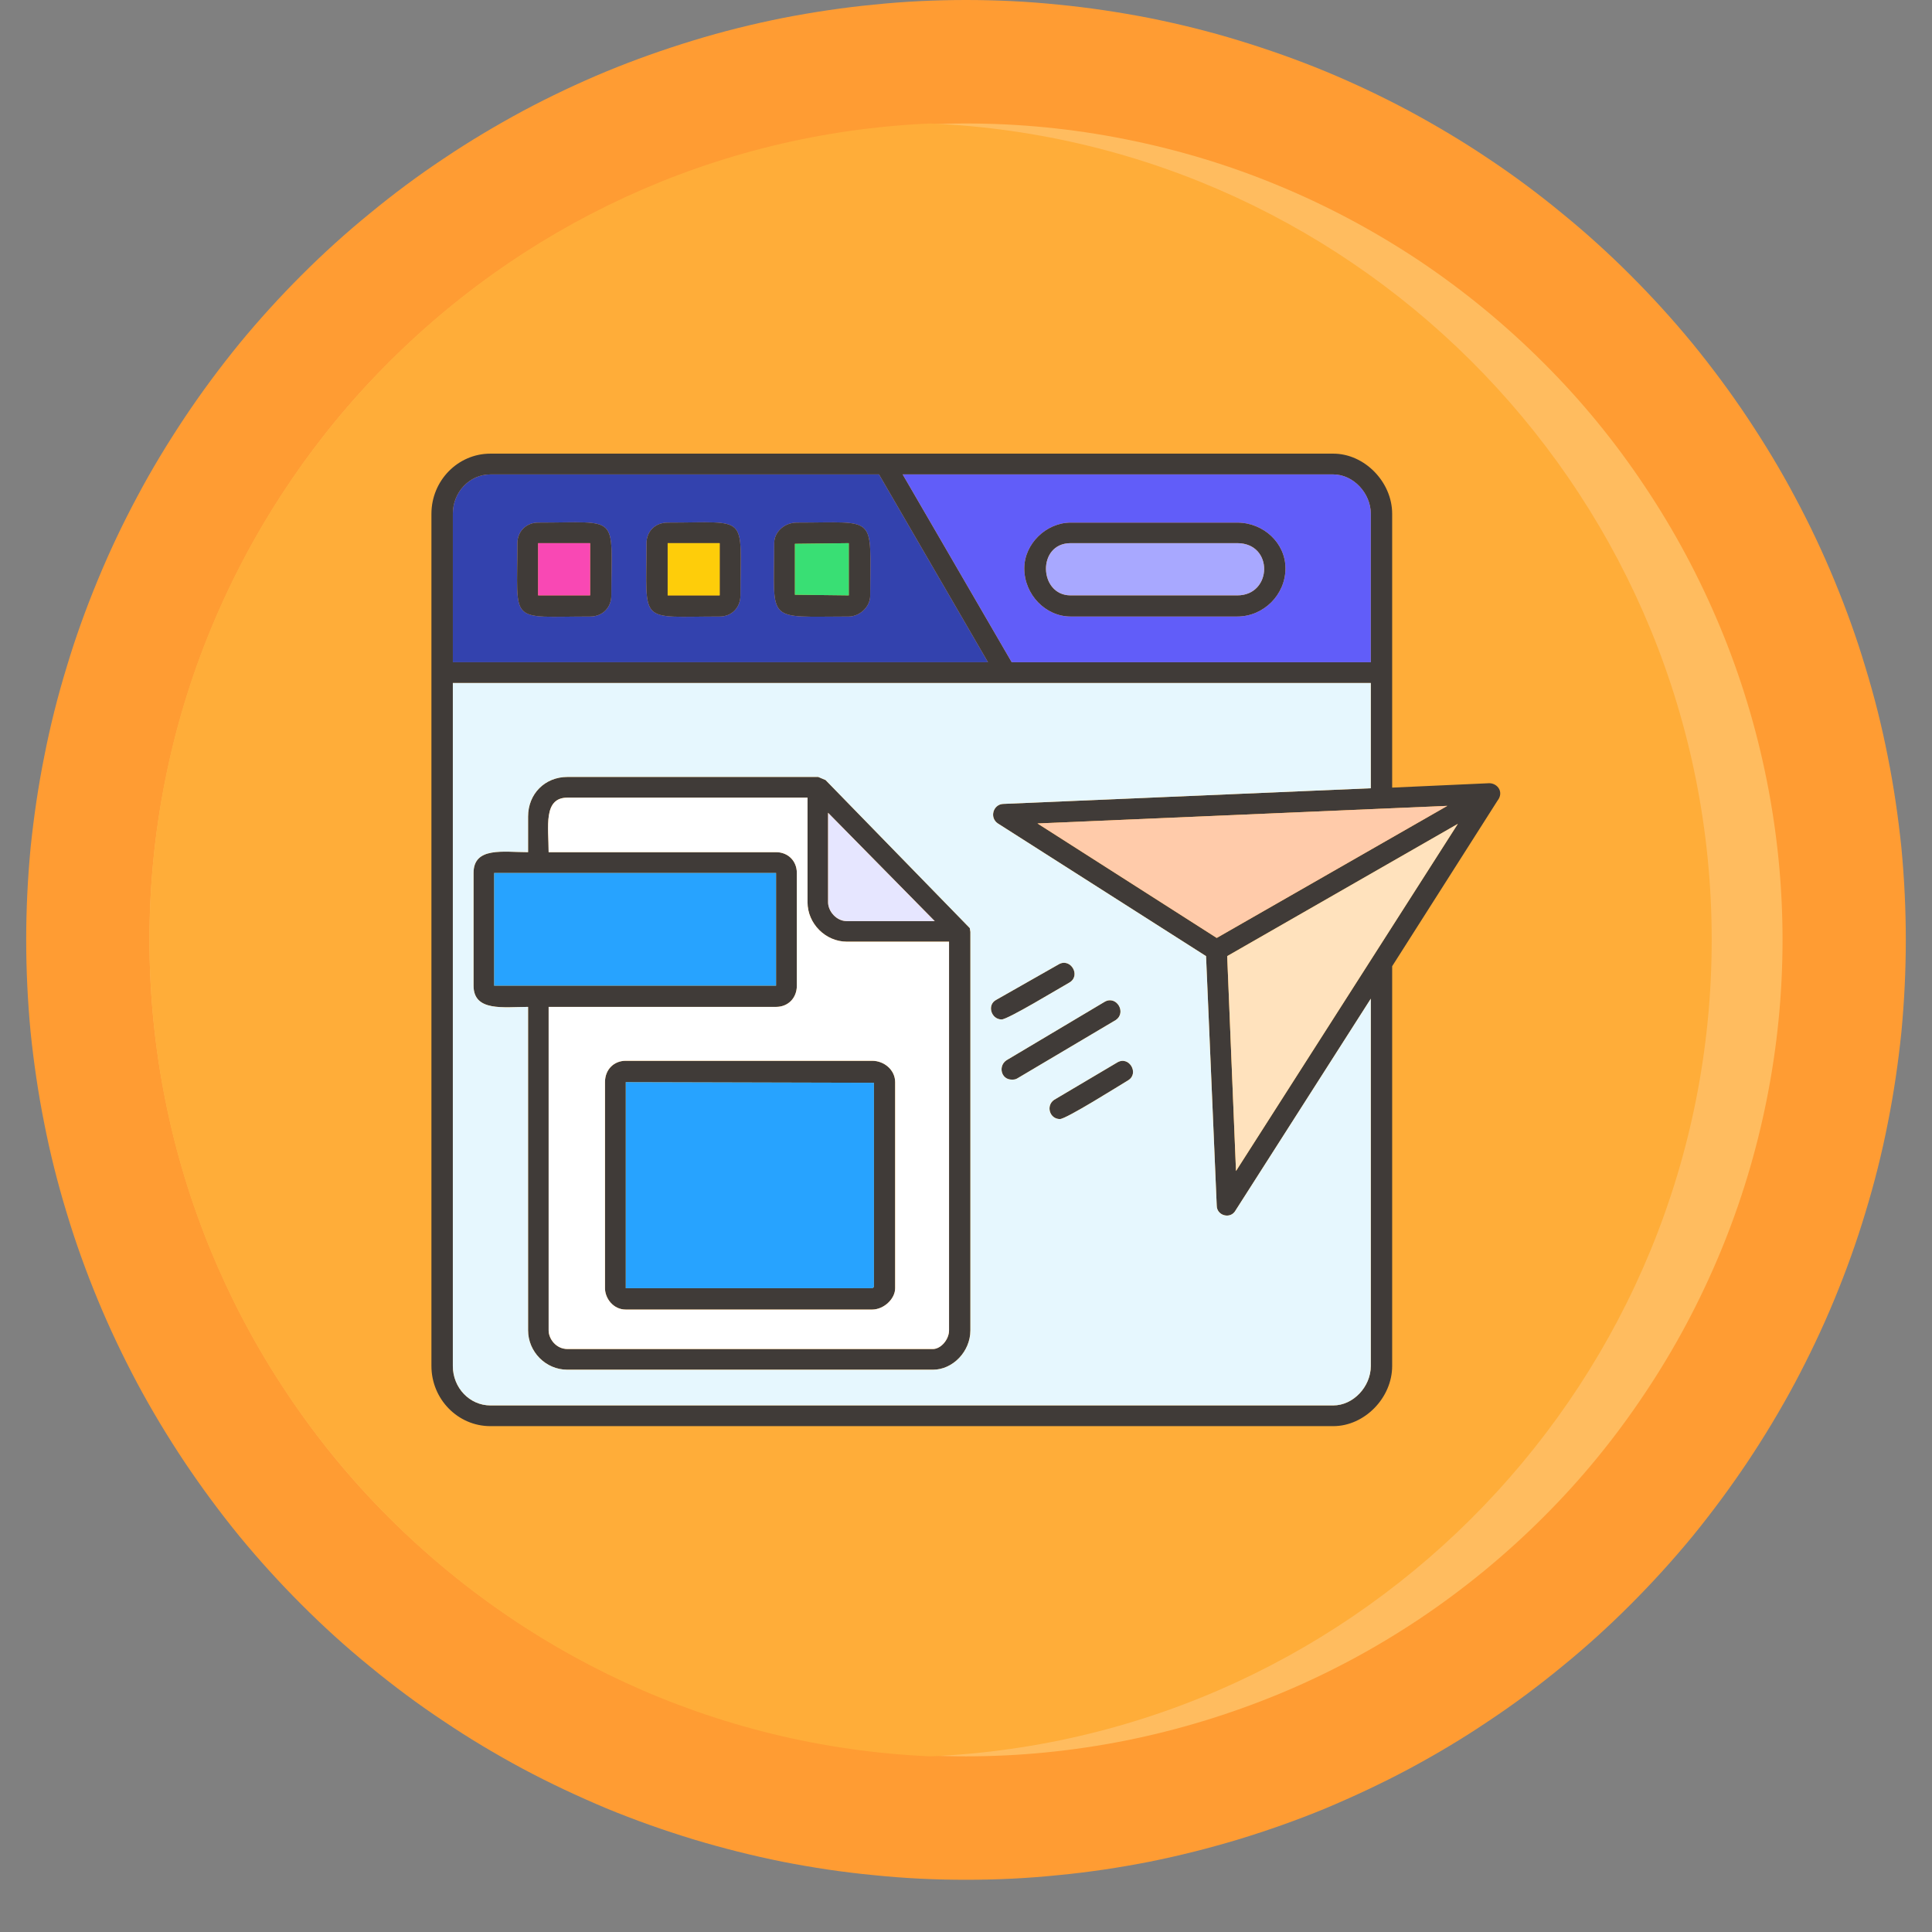 <svg xmlns="http://www.w3.org/2000/svg" xmlns:xlink="http://www.w3.org/1999/xlink" width="48" viewBox="0 0 36 36" height="48" preserveAspectRatio="xMidYMid meet"><rect x="0" y="0" width="36" height="36" fill="#808080" stroke="none"/><defs><clipPath id="e0574f75a6"><path d="M 0.488 0 L 35.512 0 L 35.512 35.027 L 0.488 35.027 Z M 0.488 0 " clip-rule="nonzero"></path></clipPath></defs><g clip-path="url(#e0574f75a6)"><path fill="#ff9c33" d="M 35.512 17.512 C 35.512 18.086 35.484 18.66 35.43 19.23 C 35.371 19.801 35.289 20.367 35.176 20.93 C 35.066 21.492 34.926 22.047 34.758 22.598 C 34.594 23.145 34.398 23.688 34.18 24.215 C 33.961 24.746 33.715 25.262 33.445 25.77 C 33.176 26.273 32.879 26.766 32.562 27.242 C 32.242 27.719 31.902 28.18 31.539 28.625 C 31.176 29.066 30.789 29.492 30.383 29.898 C 29.977 30.305 29.555 30.688 29.109 31.051 C 28.668 31.414 28.207 31.758 27.73 32.074 C 27.254 32.395 26.762 32.688 26.254 32.961 C 25.75 33.23 25.23 33.473 24.703 33.695 C 24.172 33.914 23.633 34.105 23.082 34.273 C 22.535 34.438 21.98 34.578 21.418 34.691 C 20.855 34.801 20.289 34.887 19.715 34.941 C 19.145 35 18.574 35.027 18 35.027 C 17.426 35.027 16.855 35 16.285 34.941 C 15.711 34.887 15.145 34.801 14.582 34.691 C 14.02 34.578 13.465 34.438 12.918 34.273 C 12.367 34.105 11.828 33.914 11.297 33.695 C 10.77 33.473 10.25 33.23 9.746 32.961 C 9.238 32.688 8.746 32.395 8.27 32.074 C 7.793 31.758 7.332 31.414 6.891 31.051 C 6.445 30.688 6.023 30.305 5.617 29.898 C 5.211 29.492 4.824 29.066 4.461 28.625 C 4.098 28.18 3.758 27.719 3.438 27.242 C 3.121 26.766 2.824 26.273 2.555 25.77 C 2.285 25.262 2.039 24.746 1.82 24.215 C 1.602 23.688 1.406 23.145 1.242 22.598 C 1.074 22.047 0.934 21.492 0.824 20.93 C 0.711 20.367 0.629 19.801 0.57 19.23 C 0.516 18.66 0.488 18.086 0.488 17.512 C 0.488 16.941 0.516 16.367 0.57 15.797 C 0.629 15.227 0.711 14.66 0.824 14.098 C 0.934 13.535 1.074 12.977 1.242 12.43 C 1.406 11.879 1.602 11.34 1.82 10.812 C 2.039 10.281 2.285 9.762 2.555 9.258 C 2.824 8.75 3.121 8.262 3.438 7.785 C 3.758 7.305 4.098 6.848 4.461 6.402 C 4.824 5.961 5.211 5.535 5.617 5.129 C 6.023 4.723 6.445 4.34 6.891 3.977 C 7.332 3.613 7.793 3.27 8.27 2.953 C 8.746 2.633 9.238 2.34 9.746 2.066 C 10.25 1.797 10.77 1.551 11.297 1.332 C 11.828 1.113 12.367 0.922 12.918 0.754 C 13.465 0.586 14.02 0.449 14.582 0.336 C 15.145 0.227 15.711 0.141 16.285 0.086 C 16.855 0.027 17.426 0 18 0 C 18.574 0 19.145 0.027 19.715 0.086 C 20.289 0.141 20.855 0.227 21.418 0.336 C 21.98 0.449 22.535 0.586 23.082 0.754 C 23.633 0.922 24.172 1.113 24.703 1.332 C 25.23 1.551 25.75 1.797 26.254 2.066 C 26.762 2.34 27.254 2.633 27.73 2.953 C 28.207 3.27 28.668 3.613 29.109 3.977 C 29.555 4.34 29.977 4.723 30.383 5.129 C 30.789 5.535 31.176 5.961 31.539 6.402 C 31.902 6.848 32.242 7.305 32.562 7.785 C 32.879 8.262 33.176 8.75 33.445 9.258 C 33.715 9.762 33.961 10.281 34.18 10.812 C 34.398 11.34 34.594 11.879 34.758 12.43 C 34.926 12.977 35.066 13.535 35.176 14.098 C 35.289 14.66 35.371 15.227 35.43 15.797 C 35.484 16.367 35.512 16.941 35.512 17.512 Z M 35.512 17.512 " fill-opacity="1" fill-rule="nonzero"></path></g><path fill="#ffbc5f" d="M 33.215 17.512 C 33.215 18.512 33.117 19.5 32.922 20.48 C 32.727 21.461 32.438 22.414 32.055 23.336 C 31.672 24.258 31.203 25.137 30.648 25.965 C 30.094 26.797 29.465 27.566 28.758 28.27 C 28.051 28.977 27.281 29.609 26.453 30.164 C 25.621 30.719 24.746 31.188 23.82 31.57 C 22.898 31.949 21.949 32.238 20.969 32.434 C 19.988 32.629 19 32.727 18 32.727 C 17 32.727 16.012 32.629 15.031 32.434 C 14.051 32.238 13.102 31.949 12.18 31.57 C 11.254 31.188 10.379 30.719 9.547 30.164 C 8.719 29.609 7.949 28.977 7.242 28.27 C 6.535 27.566 5.906 26.797 5.352 25.965 C 4.797 25.137 4.328 24.258 3.945 23.336 C 3.562 22.414 3.273 21.461 3.078 20.48 C 2.883 19.5 2.785 18.512 2.785 17.512 C 2.785 16.516 2.883 15.523 3.078 14.547 C 3.273 13.566 3.562 12.613 3.945 11.691 C 4.328 10.77 4.797 9.891 5.352 9.062 C 5.906 8.23 6.535 7.461 7.242 6.758 C 7.949 6.051 8.719 5.418 9.547 4.863 C 10.379 4.309 11.254 3.84 12.18 3.457 C 13.102 3.074 14.051 2.789 15.031 2.594 C 16.012 2.398 17 2.301 18 2.301 C 19 2.301 19.988 2.398 20.969 2.594 C 21.949 2.789 22.898 3.074 23.82 3.457 C 24.746 3.84 25.621 4.309 26.453 4.863 C 27.281 5.418 28.051 6.051 28.758 6.758 C 29.465 7.461 30.094 8.23 30.648 9.062 C 31.203 9.891 31.672 10.77 32.055 11.691 C 32.438 12.613 32.727 13.566 32.922 14.547 C 33.117 15.523 33.215 16.516 33.215 17.512 Z M 33.215 17.512 " fill-opacity="1" fill-rule="nonzero"></path><path fill="#ffad39" d="M 17.336 32.727 C 9.242 32.375 2.785 25.688 2.785 17.512 C 2.785 9.34 9.242 2.648 17.336 2.301 C 25.438 2.648 31.895 9.34 31.895 17.512 C 31.895 25.688 25.438 32.375 17.336 32.727 Z M 17.336 32.727 " fill-opacity="1" fill-rule="evenodd"></path><path fill="#403b38" d="M 16.25 24.402 L 11.66 24.402 C 11.426 24.402 11.273 24.191 11.273 24.004 L 11.273 20.164 C 11.273 19.93 11.438 19.766 11.66 19.766 L 16.25 19.766 C 16.48 19.766 16.68 19.941 16.68 20.164 L 16.68 24.004 C 16.68 24.203 16.469 24.402 16.25 24.402 Z M 22.473 17.816 L 18.594 15.344 C 18.434 15.238 18.504 14.992 18.688 14.98 L 25.543 14.688 L 25.543 12.727 C 19.844 12.727 14.137 12.727 8.438 12.727 L 8.438 25.453 C 8.438 25.863 8.754 26.188 9.137 26.188 L 24.844 26.188 C 25.215 26.188 25.543 25.84 25.543 25.453 L 25.543 18.609 L 23.02 22.559 C 22.926 22.723 22.672 22.652 22.672 22.465 Z M 25.941 14.676 L 27.75 14.594 C 27.902 14.594 28.031 14.758 27.902 14.922 L 25.941 18.004 L 25.941 25.453 C 25.941 26.047 25.426 26.574 24.844 26.574 L 9.137 26.574 C 8.531 26.574 8.039 26.07 8.039 25.453 L 8.039 9.574 C 8.039 8.957 8.531 8.453 9.137 8.453 L 24.844 8.453 C 25.426 8.453 25.941 8.98 25.941 9.574 Z M 27.164 15.352 L 22.867 17.816 L 23.031 21.82 Z M 19.332 15.344 L 22.672 17.477 L 26.969 15.016 Z M 18.852 20.117 C 18.652 20.117 18.594 19.859 18.758 19.754 L 20.582 18.668 C 20.801 18.539 21 18.867 20.789 19.008 L 18.957 20.094 C 18.922 20.117 18.887 20.117 18.852 20.117 Z M 19.75 20.852 C 19.555 20.852 19.484 20.598 19.645 20.492 L 20.812 19.801 C 21.035 19.66 21.234 20 21.023 20.129 C 20.848 20.234 19.867 20.852 19.75 20.852 Z M 18.664 18.996 C 18.469 18.996 18.387 18.727 18.559 18.633 L 19.727 17.969 C 19.949 17.84 20.148 18.18 19.926 18.309 C 19.738 18.414 18.781 18.996 18.664 18.996 Z M 25.543 12.34 L 25.543 9.574 C 25.543 9.188 25.215 8.84 24.844 8.84 L 16.82 8.84 L 18.852 12.34 Z M 16.379 8.84 L 9.137 8.84 C 8.754 8.84 8.438 9.164 8.438 9.574 L 8.438 12.34 L 18.41 12.34 Z M 10.996 11.488 C 9.465 11.488 9.641 11.652 9.641 10.121 C 9.641 9.902 9.805 9.738 10.027 9.738 C 11.566 9.738 11.391 9.562 11.391 11.094 C 11.391 11.324 11.227 11.488 10.996 11.488 Z M 10.027 11.094 L 10.996 11.094 L 10.996 10.121 L 10.027 10.121 Z M 13.41 11.488 C 11.883 11.488 12.047 11.652 12.047 10.121 C 12.047 9.902 12.207 9.738 12.441 9.738 C 13.973 9.738 13.797 9.562 13.797 11.094 C 13.797 11.324 13.633 11.488 13.41 11.488 Z M 12.441 11.094 L 13.41 11.094 L 13.41 10.121 L 12.441 10.121 Z M 15.816 11.488 C 14.254 11.488 14.426 11.629 14.426 10.121 C 14.426 9.914 14.613 9.738 14.848 9.738 C 16.367 9.738 16.215 9.574 16.215 11.094 C 16.215 11.324 16.004 11.488 15.816 11.488 Z M 14.812 11.082 L 15.816 11.094 L 15.816 10.121 L 14.812 10.133 Z M 23.055 11.488 L 19.949 11.488 C 19.484 11.488 19.086 11.082 19.086 10.59 C 19.086 10.133 19.496 9.738 19.949 9.738 L 23.055 9.738 C 23.547 9.738 23.953 10.121 23.953 10.59 C 23.953 11.082 23.547 11.488 23.055 11.488 Z M 19.949 10.121 C 19.32 10.121 19.355 11.094 19.949 11.094 L 23.055 11.094 C 23.711 11.094 23.734 10.121 23.055 10.121 Z M 17.383 25.523 L 10.574 25.523 C 10.164 25.523 9.84 25.184 9.84 24.789 L 9.84 18.762 C 9.383 18.762 8.824 18.855 8.824 18.367 L 8.824 16.266 C 8.824 15.773 9.383 15.879 9.84 15.879 L 9.84 15.215 C 9.84 14.793 10.152 14.477 10.574 14.477 L 15.246 14.477 L 15.383 14.535 L 18.07 17.293 L 18.082 17.363 L 18.082 24.789 C 18.082 25.184 17.754 25.523 17.383 25.523 Z M 10.223 18.762 L 10.223 24.789 C 10.223 24.949 10.363 25.137 10.574 25.137 L 17.383 25.137 C 17.531 25.137 17.684 24.961 17.684 24.789 L 17.684 17.547 L 15.781 17.547 C 15.383 17.547 15.047 17.211 15.047 16.812 L 15.047 14.863 L 10.574 14.863 C 10.117 14.863 10.223 15.41 10.223 15.879 L 14.461 15.879 C 14.684 15.879 14.848 16.043 14.848 16.266 L 14.848 18.367 C 14.848 18.598 14.684 18.762 14.461 18.762 Z M 17.418 17.164 L 15.43 15.145 L 15.43 16.812 C 15.43 16.977 15.582 17.164 15.781 17.164 Z M 10.039 16.266 L 9.207 16.266 L 9.207 18.367 L 14.461 18.367 L 14.461 16.266 Z M 11.672 24.004 L 16.25 24.004 C 16.262 24.004 16.273 23.992 16.285 23.98 L 16.285 20.176 L 11.66 20.164 L 11.66 24.004 C 11.66 24.004 11.66 24.004 11.672 24.004 Z M 11.66 23.992 Z M 11.66 23.992 " fill-opacity="1" fill-rule="evenodd"></path><path fill="#a8a8ff" d="M 19.949 11.094 L 23.055 11.094 C 23.711 11.094 23.734 10.121 23.055 10.121 L 19.949 10.121 C 19.32 10.121 19.355 11.094 19.949 11.094 Z M 19.949 11.094 " fill-opacity="1" fill-rule="evenodd"></path><path fill="#615df9" d="M 19.086 10.59 C 19.086 10.133 19.496 9.738 19.949 9.738 L 23.055 9.738 C 23.547 9.738 23.953 10.121 23.953 10.59 C 23.953 11.082 23.547 11.488 23.055 11.488 L 19.949 11.488 C 19.484 11.488 19.086 11.082 19.086 10.59 Z M 16.82 8.84 L 18.852 12.34 L 25.543 12.34 L 25.543 9.574 C 25.543 9.188 25.215 8.84 24.844 8.84 Z M 16.82 8.84 " fill-opacity="1" fill-rule="evenodd"></path><path fill="#3342ae" d="M 18.41 12.34 L 16.379 8.84 L 9.137 8.84 C 8.754 8.84 8.438 9.164 8.438 9.574 L 8.438 12.34 Z M 10.996 11.488 C 9.465 11.488 9.641 11.652 9.641 10.121 C 9.641 9.902 9.805 9.738 10.027 9.738 C 11.566 9.738 11.391 9.562 11.391 11.094 C 11.391 11.324 11.227 11.488 10.996 11.488 Z M 13.41 11.488 C 11.883 11.488 12.047 11.652 12.047 10.121 C 12.047 9.902 12.207 9.738 12.441 9.738 C 13.973 9.738 13.797 9.562 13.797 11.094 C 13.797 11.324 13.633 11.488 13.41 11.488 Z M 15.816 11.488 C 14.254 11.488 14.426 11.629 14.426 10.121 C 14.426 9.914 14.613 9.738 14.848 9.738 C 16.367 9.738 16.215 9.574 16.215 11.094 C 16.215 11.324 16.004 11.488 15.816 11.488 Z M 15.816 11.488 " fill-opacity="1" fill-rule="evenodd"></path><path fill="#39df74" d="M 15.816 11.094 L 15.816 10.121 L 14.812 10.133 L 14.812 11.082 Z M 15.816 11.094 " fill-opacity="1" fill-rule="evenodd"></path><path fill="#fecd0a" d="M 12.441 10.121 L 13.41 10.121 L 13.41 11.094 L 12.441 11.094 Z M 12.441 10.121 " fill-opacity="1" fill-rule="evenodd"></path><path fill="#f948b4" d="M 10.027 10.121 L 10.996 10.121 L 10.996 11.094 L 10.027 11.094 Z M 10.027 10.121 " fill-opacity="1" fill-rule="evenodd"></path><path fill="#e6f7fe" d="M 25.543 12.727 L 8.438 12.727 L 8.438 25.453 C 8.438 25.863 8.754 26.188 9.137 26.188 L 24.844 26.188 C 25.215 26.188 25.543 25.84 25.543 25.453 L 25.543 18.609 L 23.02 22.559 C 22.926 22.723 22.672 22.652 22.672 22.465 L 22.473 17.816 L 18.594 15.344 C 18.434 15.238 18.504 14.992 18.688 14.98 L 25.543 14.688 Z M 10.574 14.477 L 15.246 14.477 L 15.383 14.535 L 18.07 17.293 L 18.082 17.363 L 18.082 24.789 C 18.082 25.184 17.754 25.523 17.383 25.523 L 10.574 25.523 C 10.164 25.523 9.84 25.184 9.84 24.789 L 9.84 18.762 C 9.383 18.762 8.824 18.855 8.824 18.367 L 8.824 16.266 C 8.824 15.773 9.383 15.879 9.84 15.879 L 9.84 15.215 C 9.84 14.793 10.152 14.477 10.574 14.477 Z M 18.852 20.117 C 18.652 20.117 18.594 19.859 18.758 19.754 L 20.582 18.668 C 20.801 18.539 21 18.867 20.789 19.008 L 18.957 20.094 C 18.922 20.117 18.887 20.117 18.852 20.117 Z M 19.75 20.852 C 19.555 20.852 19.484 20.598 19.645 20.492 L 20.812 19.801 C 21.035 19.66 21.234 20 21.023 20.129 C 20.848 20.234 19.867 20.852 19.75 20.852 Z M 18.664 18.996 C 18.469 18.996 18.387 18.727 18.559 18.633 L 19.727 17.969 C 19.949 17.84 20.148 18.18 19.926 18.309 C 19.738 18.414 18.781 18.996 18.664 18.996 Z M 18.664 18.996 " fill-opacity="1" fill-rule="evenodd"></path><path fill="#ffffff" d="M 15.047 14.863 L 10.574 14.863 C 10.117 14.863 10.223 15.41 10.223 15.879 L 14.461 15.879 C 14.684 15.879 14.848 16.043 14.848 16.266 L 14.848 18.367 C 14.848 18.598 14.684 18.762 14.461 18.762 L 10.223 18.762 L 10.223 24.789 C 10.223 24.949 10.363 25.137 10.574 25.137 L 17.383 25.137 C 17.531 25.137 17.684 24.961 17.684 24.789 L 17.684 17.547 L 15.781 17.547 C 15.383 17.547 15.047 17.211 15.047 16.812 Z M 11.66 19.766 L 16.25 19.766 C 16.48 19.766 16.68 19.941 16.68 20.164 L 16.68 24.004 C 16.68 24.203 16.469 24.402 16.25 24.402 L 11.66 24.402 C 11.426 24.402 11.273 24.191 11.273 24.004 L 11.273 20.164 C 11.273 19.93 11.438 19.766 11.66 19.766 Z M 11.66 19.766 " fill-opacity="1" fill-rule="evenodd"></path><path fill="#27a3ff" d="M 9.207 16.266 L 14.461 16.266 L 14.461 18.367 L 9.207 18.367 Z M 9.207 16.266 " fill-opacity="1" fill-rule="evenodd"></path><path fill="#27a3ff" d="M 16.285 20.176 L 11.66 20.164 L 11.66 24.004 L 16.25 24.004 C 16.262 24.004 16.273 23.992 16.285 23.98 Z M 16.285 20.176 " fill-opacity="1" fill-rule="evenodd"></path><path fill="#e6e6ff" d="M 15.43 16.812 C 15.43 16.977 15.582 17.164 15.781 17.164 L 17.418 17.164 L 15.43 15.145 Z M 15.43 16.812 " fill-opacity="1" fill-rule="evenodd"></path><path fill="#ffcbaa" d="M 19.332 15.344 L 22.672 17.477 L 26.969 15.016 Z M 19.332 15.344 " fill-opacity="1" fill-rule="evenodd"></path><path fill="#ffe2bd" d="M 22.867 17.816 L 23.031 21.82 L 27.164 15.352 Z M 22.867 17.816 " fill-opacity="1" fill-rule="evenodd"></path></svg>